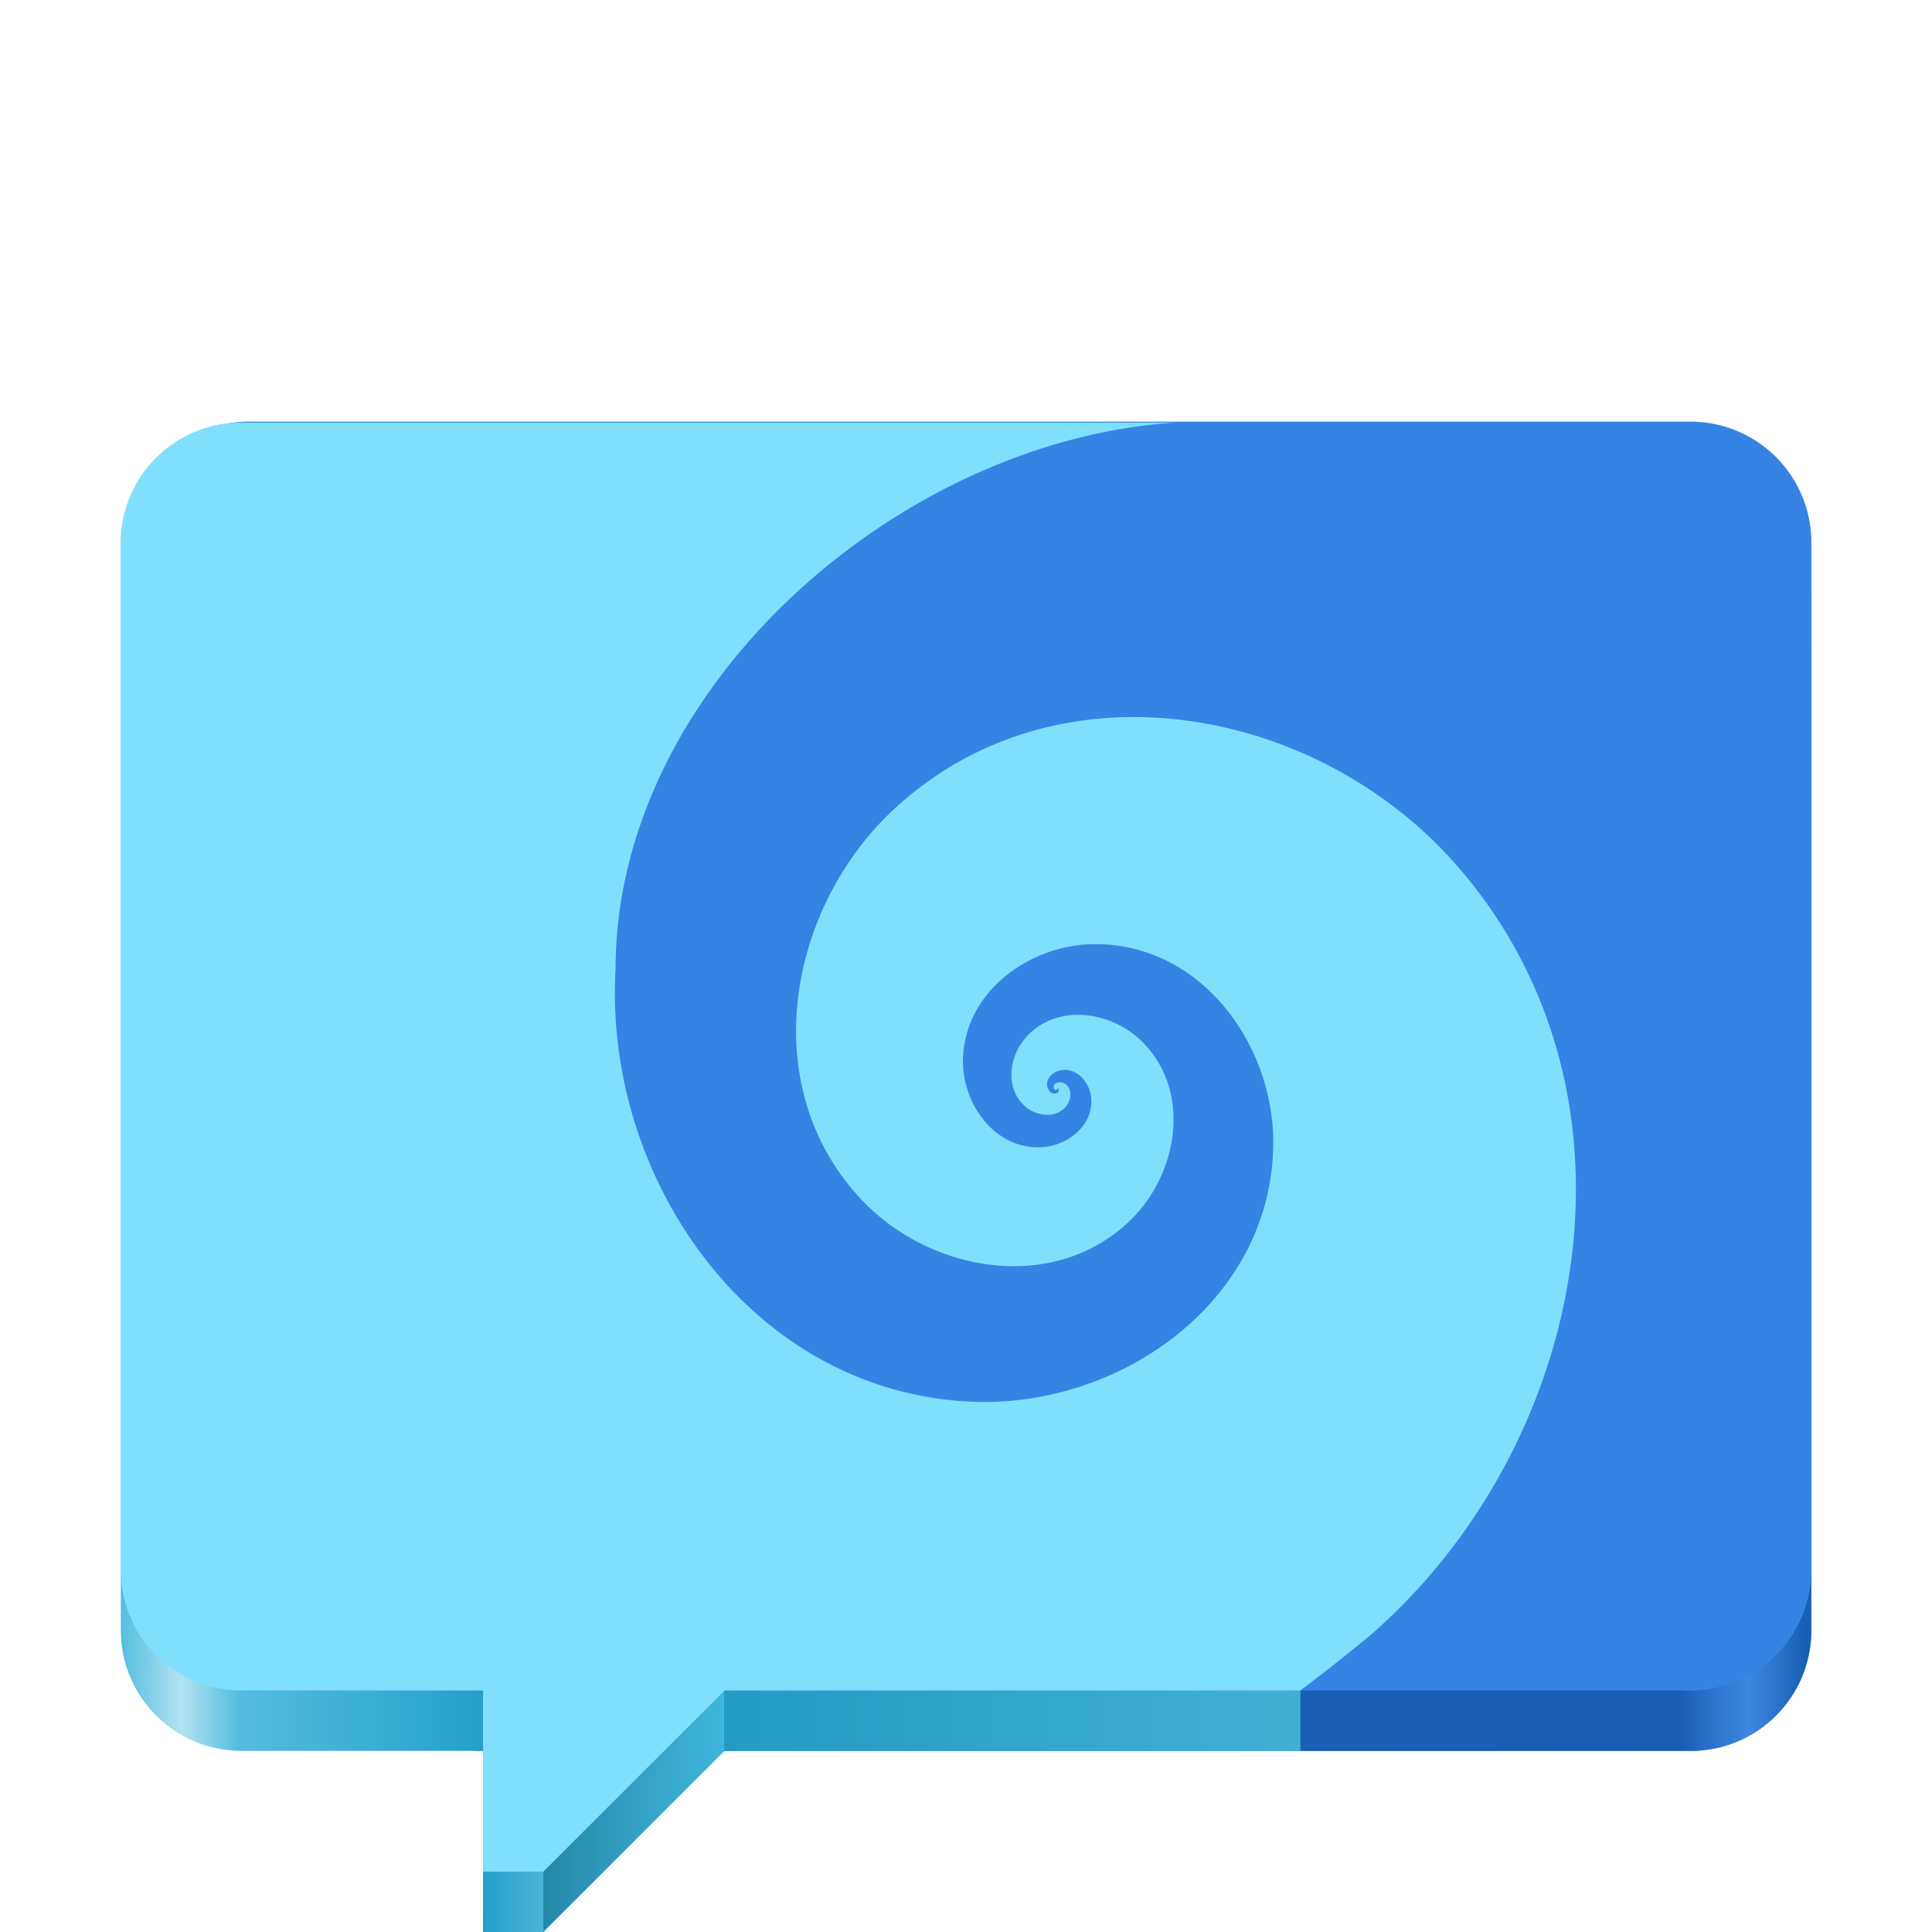<svg xmlns="http://www.w3.org/2000/svg" width="128" height="128"><defs><linearGradient id="a" gradientUnits="userSpaceOnUse" x1="8.005" y1="252" x2="120.005" y2="252" gradientTransform="translate(0 -172)"><stop offset="0" stop-color="#53bde0"/><stop offset=".036" stop-color="#b4e2f1"/><stop offset=".07" stop-color="#53bde0"/><stop offset=".215" stop-color="#24a0c9"/><stop offset=".25" stop-color="#4ab4d7"/><stop offset=".25" stop-color="#2589a9"/><stop offset=".357" stop-color="#40b6dd"/><stop offset=".357" stop-color="#239bc3"/><stop offset=".913" stop-color="#53bde0"/><stop offset=".954" stop-color="#8ed4eb"/><stop offset="1" stop-color="#53bde0"/></linearGradient><linearGradient id="b" gradientUnits="userSpaceOnUse" x1="87" y1="267" x2="119.505" y2="267" gradientTransform="translate(0 -172)"><stop offset="0" stop-color="#1a5fb4"/><stop offset=".75" stop-color="#1a5fb4"/><stop offset=".888" stop-color="#3e88e3"/><stop offset="1" stop-color="#1a5fb4"/></linearGradient></defs><path d="M32.004 36h80a8 8 0 018 8v64a8 8 0 01-8 8h-80a8 8 0 01-8-8V44a8 8 0 018-8zm0 0" fill="#1a5fb4"/><path d="M16.004 28c-4.43 0-8 3.566-8 8v72c0 4.434 3.57 8 8 8h16L32 128h4l12.004-12h64c4.433 0 8-3.566 8-8V36c0-4.434-3.567-8-8-8zm0 0" fill="url(#a)"/><path d="M86.156 32v84h25.848c4.433 0 8-3.566 8-8V40c0-4.434-3.567-8-8-8zm0 0" fill="url(#b)"/><path d="M16.5 27.934h95.504a8 8 0 018 8V104a8 8 0 01-8 8H16.5a8 8 0 01-8-8V35.934a8 8 0 018-8zm0 0" fill="#3584e4"/><path d="M32.004 104L32 124h4l20.004-20zm0 0" fill-rule="evenodd" fill="#81dffe"/><path d="M16.004 28c-4.43 0-8 3.566-8 8v68c0 4.434 3.57 8 8 8h70.14a119.205 119.205 0 004.637-3.656c14.598-12.696 19.04-36.121 5.504-51.262-9.258-10.352-26.187-13.46-36.969-3.55-7.175 6.593-9.3 18.53-2.191 26 4.586 4.812 12.8 6.214 17.832 1.245 3.125-3.093 4.02-8.57.637-11.836-2.012-1.941-5.543-2.484-7.582-.257-1.164 1.254-1.473 3.433-.07 4.636.75.64 2.027.805 2.699-.039.332-.418.421-1.12-.067-1.465-.222-.148-.578-.18-.73.07-.043.098-.051.266.062.325.043.02.13.023.13-.023v-.04c-.067-.011 0-.03 0-.035.038-.02.105.032.105.07.035.126-.086.235-.2.262-.293.067-.492-.21-.562-.468-.098-.579.457-1.024.984-1.086 1.07-.125 1.864.898 1.934 1.875.144 1.847-1.617 3.168-3.32 3.242-3.016.133-5.11-2.742-5.176-5.54-.082-4.698 4.426-7.945 8.824-7.917 7.078.039 11.895 6.836 11.73 13.48-.257 10.305-10.21 17.242-19.949 16.836-14.636-.61-24.41-14.77-23.625-28.633 0-18.808 18.934-35.105 37.11-36.234zm0 0" fill="#81dffe"/></svg>